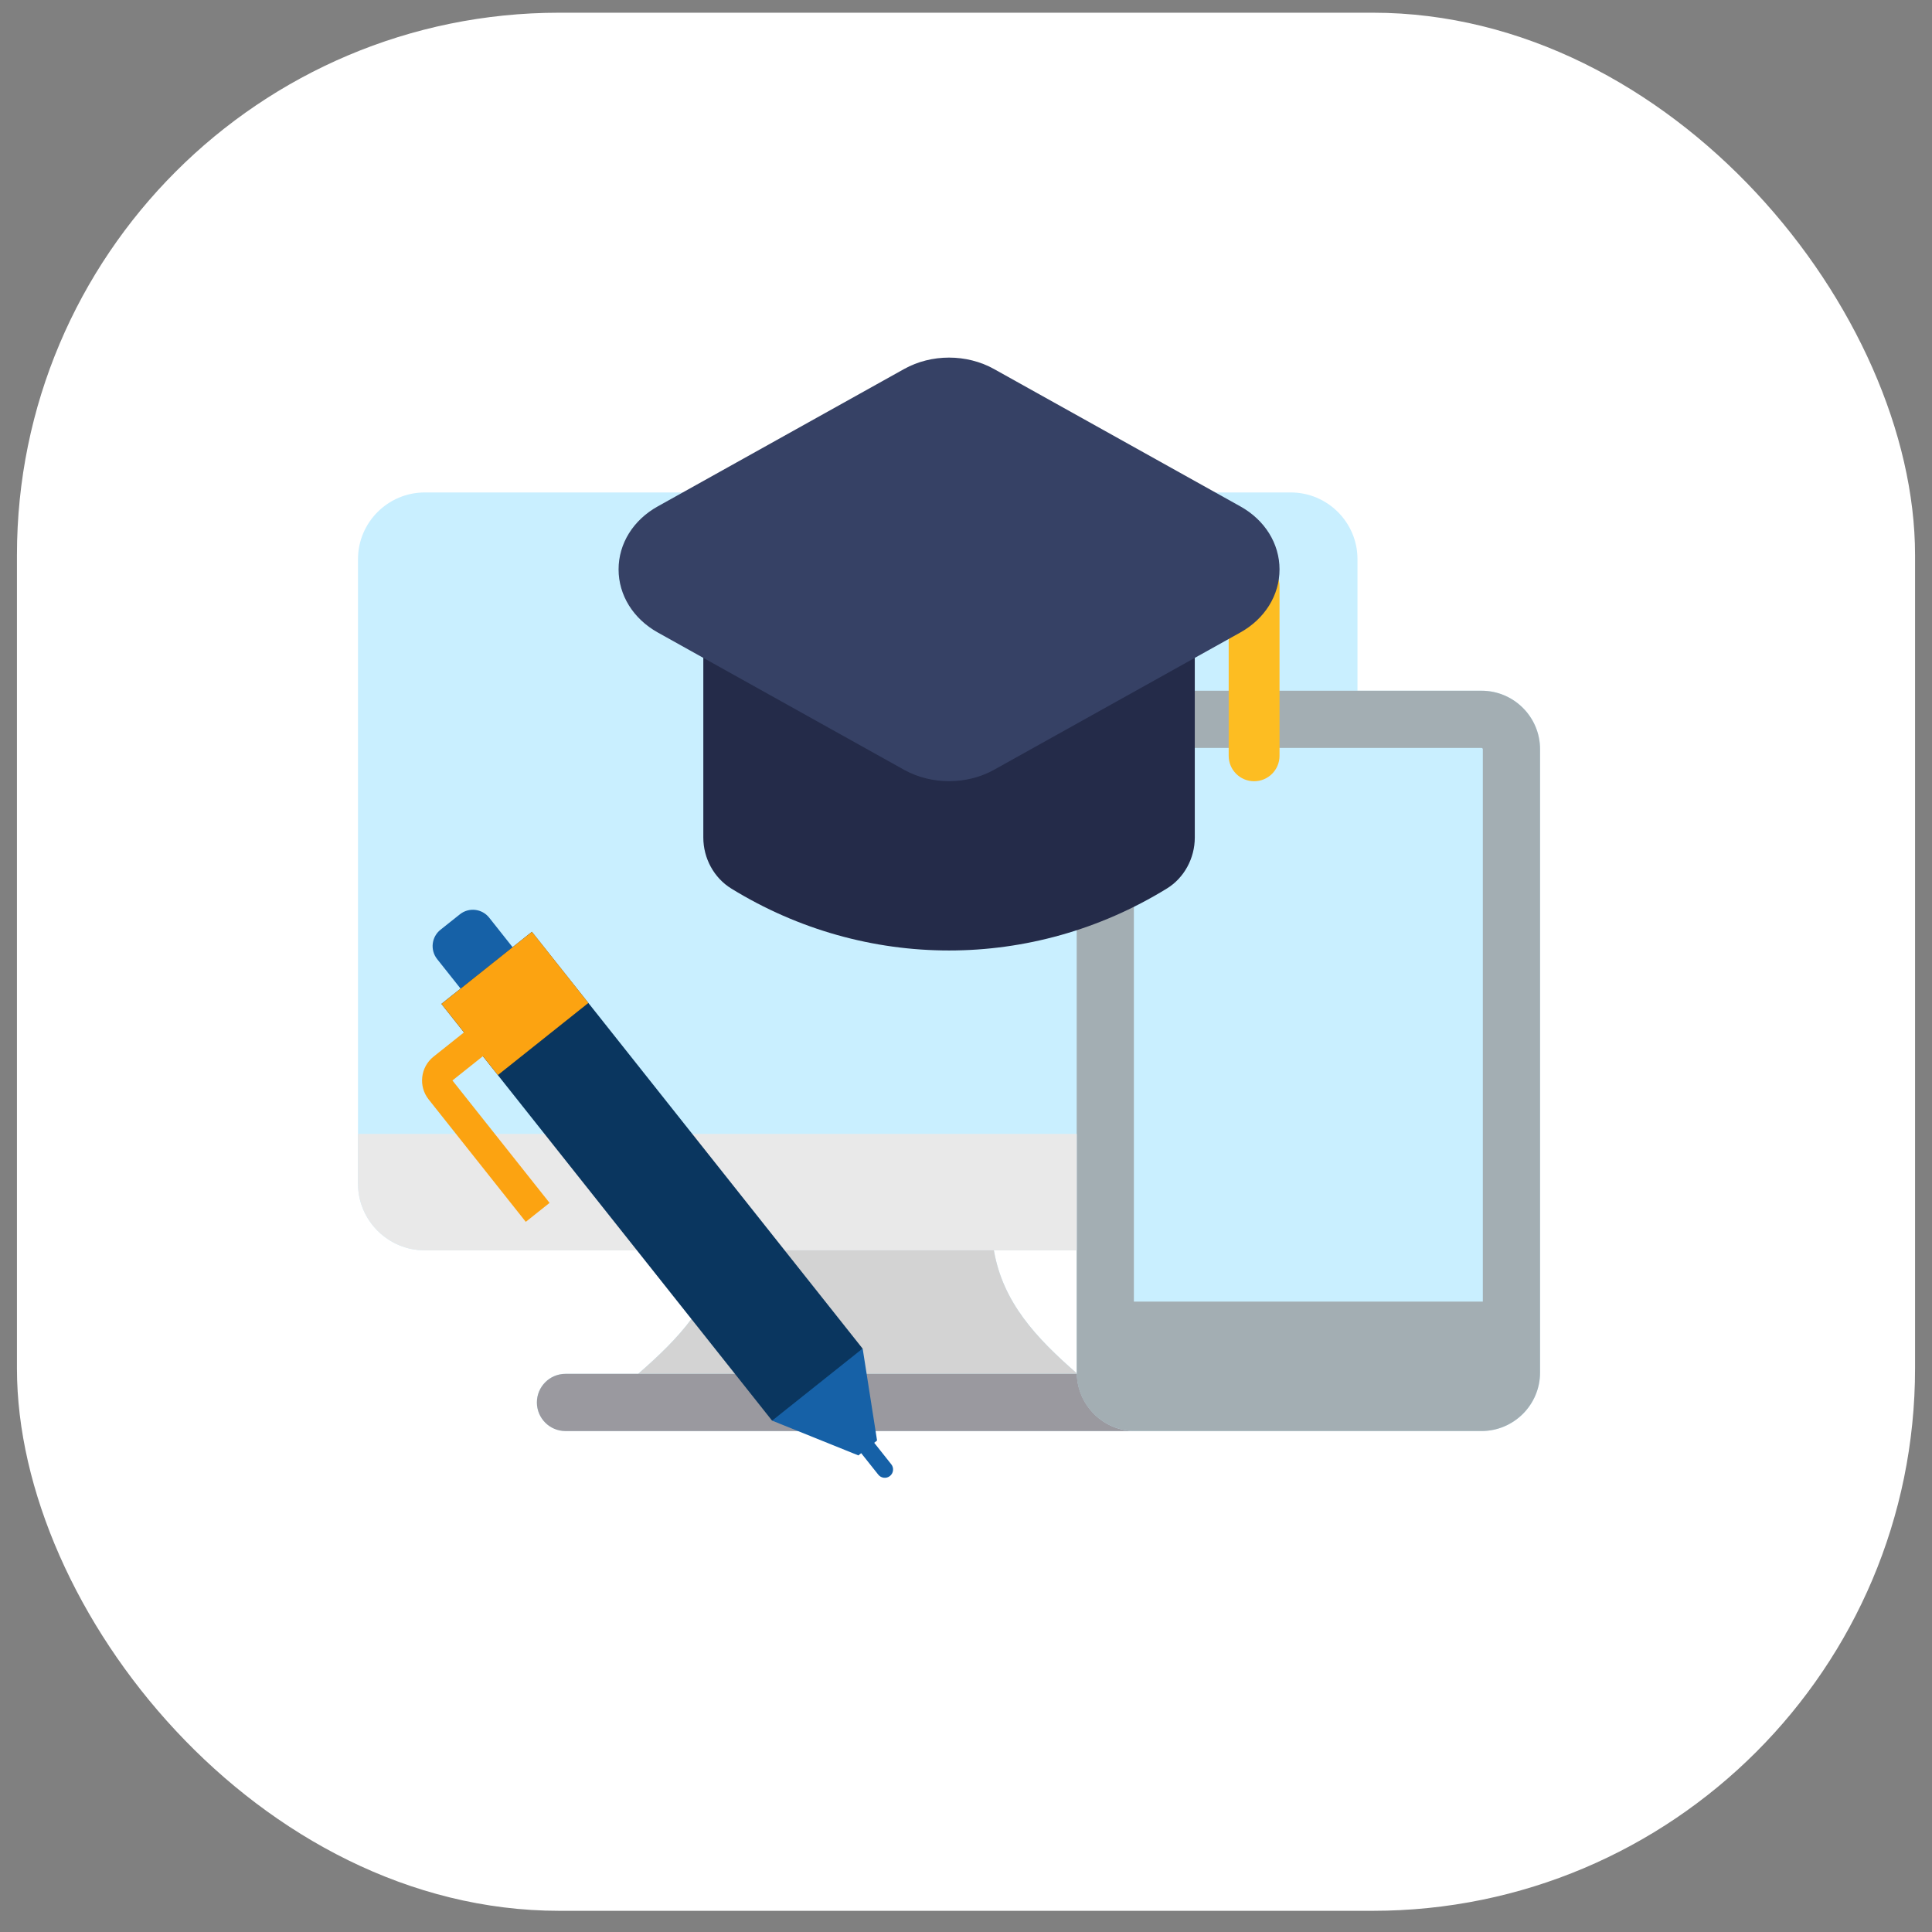 <svg width="57" height="57" viewBox="0 0 57 57" fill="none" xmlns="http://www.w3.org/2000/svg">
<rect x="0" y="0" width="57" height="57" fill="#808080" stroke="none"/>
<rect x="0.5" y="0.375" width="56" height="56" rx="16" fill="white"/>
<path d="M43.711 20.378H40.05V16.497C40.05 15.412 39.167 14.529 38.082 14.529H12.532C11.446 14.529 10.562 15.412 10.562 16.497V34.918C10.562 36.004 11.446 36.888 12.532 36.888H21.292C21.026 38.437 20.029 39.485 18.827 40.532H16.683C16.217 40.532 15.839 40.909 15.839 41.375C15.839 41.841 16.217 42.219 16.683 42.219H43.711C44.663 42.219 45.438 41.445 45.438 40.493V22.104C45.438 21.152 44.663 20.378 43.711 20.378ZM29.322 36.888H31.767V40.493C31.767 40.501 31.768 40.509 31.768 40.516C30.575 39.474 29.587 38.428 29.322 36.888H29.322Z" fill="#C9EFFF"/>
<path d="M43.71 20.379H33.492C32.54 20.379 31.766 21.153 31.766 22.105V40.494C31.766 41.446 32.54 42.22 33.492 42.22H43.71C44.661 42.22 45.436 41.446 45.436 40.494V22.105C45.436 21.153 44.661 20.379 43.71 20.379ZM33.492 22.066H43.71C43.73 22.066 43.748 22.085 43.748 22.105V38.401H33.453V22.105C33.453 22.085 33.472 22.066 33.492 22.066Z" fill="#A3AEB3"/>
<path d="M10.562 33.453V34.92C10.562 36.006 11.446 36.889 12.532 36.889H31.767V33.453H10.562Z" fill="#E9E9E9"/>
<path d="M31.769 40.517C30.575 39.475 29.588 38.429 29.323 36.889H21.293C21.026 38.437 20.03 39.485 18.828 40.532H31.769C31.769 40.527 31.769 40.522 31.769 40.517Z" fill="#D3D3D3"/>
<path d="M31.769 40.533H16.684C16.218 40.533 15.84 40.911 15.84 41.377C15.84 41.843 16.218 42.221 16.684 42.221H33.495C32.556 42.221 31.79 41.467 31.769 40.533Z" fill="#9A999F"/>
<g clip-path="url(#clip0_591_56548)">
<path d="M23.686 40.386L22.78 41.913L25.325 42.939L25.408 42.873L25.912 43.507C25.996 43.613 26.15 43.631 26.256 43.547C26.309 43.504 26.34 43.445 26.347 43.382C26.354 43.32 26.338 43.255 26.296 43.202L25.792 42.567L25.876 42.5L25.451 39.785L23.686 40.386Z" fill="#1661A7"/>
<path d="M13.568 26.975L12.996 27.43C12.73 27.642 12.686 28.029 12.897 28.296L13.588 29.166L14.534 28.796L15.122 27.944L14.432 27.073C14.22 26.807 13.834 26.763 13.568 26.975Z" fill="#1661A7"/>
<path d="M13.022 29.618L14.687 31.717L22.779 41.914L25.449 39.787L17.358 29.59L15.692 27.491L13.022 29.618Z" fill="#0A365F"/>
<path d="M13.024 29.619L13.69 30.458L12.79 31.175C12.403 31.484 12.339 32.048 12.646 32.436L15.512 36.048L16.214 35.489L13.348 31.877L14.247 31.161L14.689 31.717L17.359 29.59L15.694 27.491L13.024 29.619Z" fill="#FCA311"/>
</g>
<path d="M37 16.549C36.586 16.549 36.25 16.885 36.25 17.299V22.299C36.25 22.713 36.586 23.049 37 23.049C37.414 23.049 37.75 22.713 37.75 22.299V17.299C37.75 16.885 37.414 16.549 37 16.549Z" fill="#FDBD22"/>
<path d="M34.5 18.549H21.5C21.086 18.549 20.75 18.885 20.75 19.299V24.709C20.75 25.325 21.066 25.902 21.577 26.216C23.557 27.434 25.778 28.042 28 28.042C30.222 28.042 32.443 27.433 34.425 26.215C34.934 25.903 35.25 25.325 35.25 24.709V19.299C35.25 18.885 34.914 18.549 34.5 18.549Z" fill="#242B49"/>
<path d="M36.594 14.94L29.326 10.887C28.519 10.438 27.48 10.438 26.674 10.887L19.406 14.94C18.682 15.342 18.25 16.038 18.25 16.799C18.25 17.561 18.683 18.256 19.406 18.66L26.674 22.712C27.077 22.936 27.538 23.047 28 23.047C28.462 23.047 28.923 22.936 29.326 22.712L36.594 18.66C37.318 18.256 37.75 17.561 37.75 16.799C37.75 16.038 37.317 15.342 36.594 14.94Z" fill="#364165"/>
<defs>
<clipPath id="clip0_591_56548">
<rect width="16.342" height="16.342" fill="white" transform="translate(10.562 42.363) rotate(-83.487)"/>
</clipPath>
</defs>
</svg>
